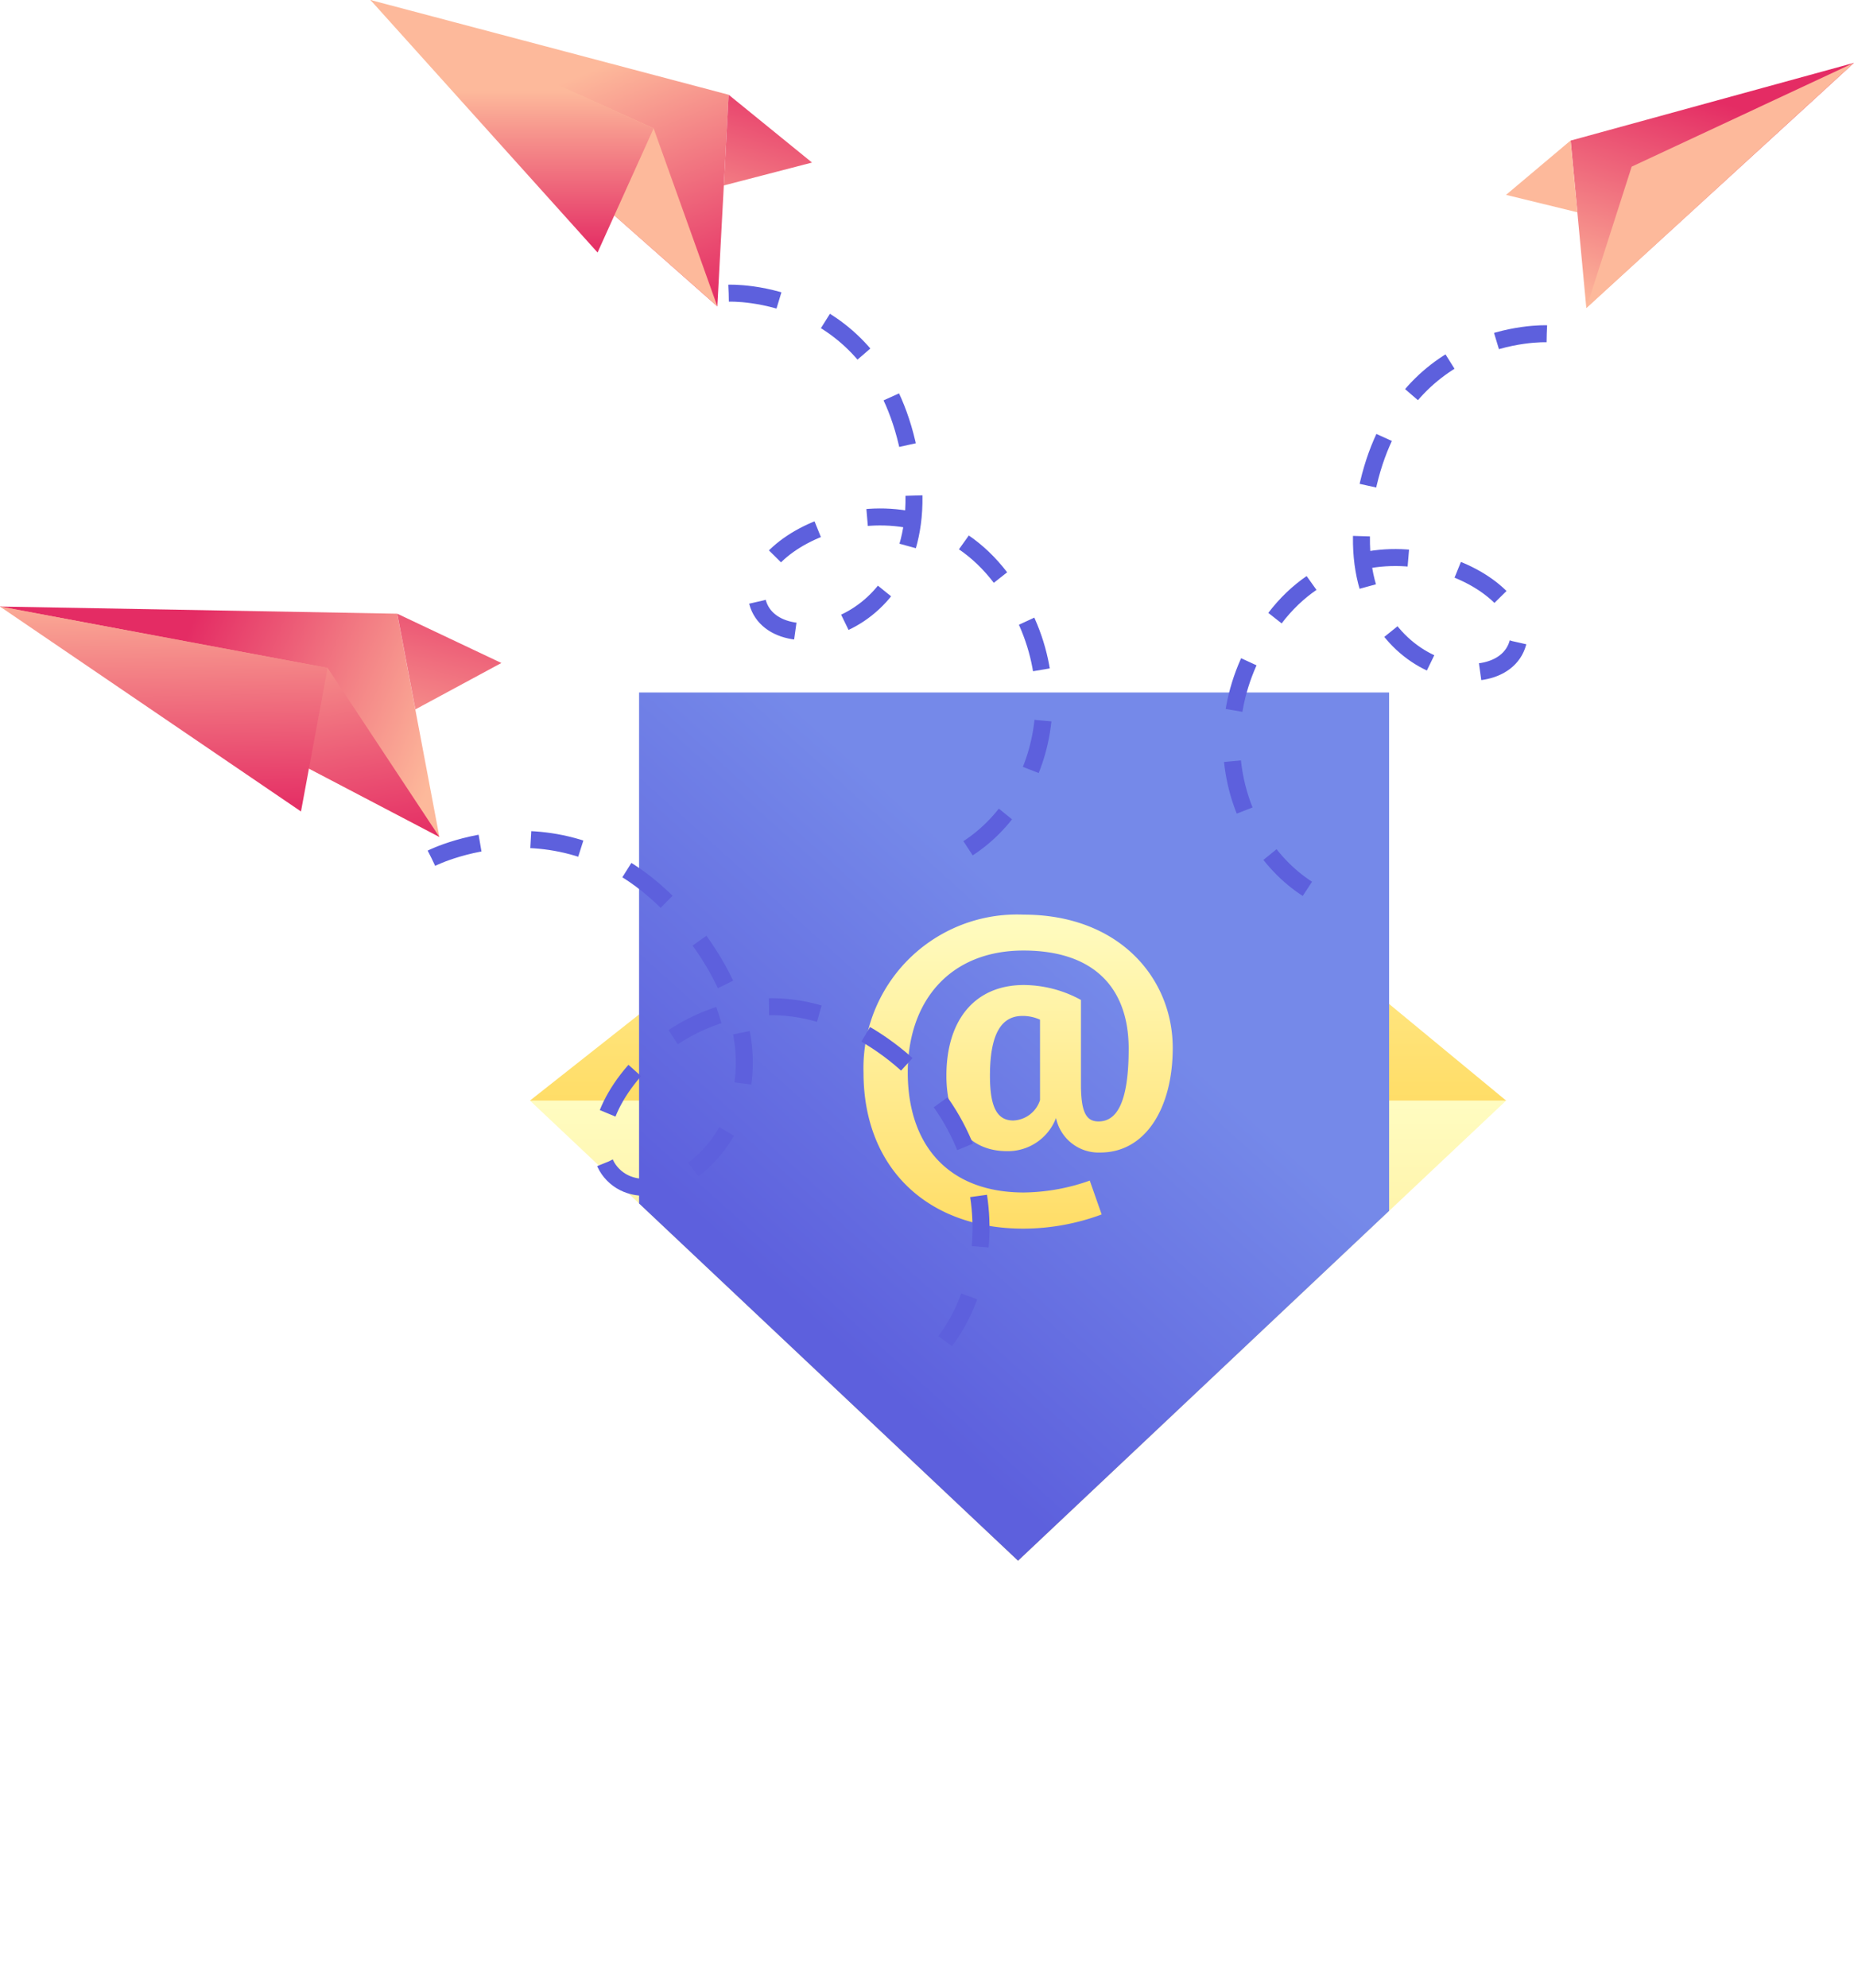 <svg xmlns="http://www.w3.org/2000/svg" xmlns:xlink="http://www.w3.org/1999/xlink" width="109.145" height="117" viewBox="0 0 109.145 117">
    <defs>
        <style>
            .cls-1{fill:#fff}.cls-2{fill:url(#linear-gradient)}.cls-3{fill:url(#linear-gradient-2)}.cls-4{fill:url(#linear-gradient-3)}.cls-5{fill:url(#linear-gradient-4)}.cls-6{fill:url(#linear-gradient-5)}.cls-7{fill:url(#linear-gradient-6)}.cls-8{fill:url(#linear-gradient-7)}.cls-9{fill:url(#linear-gradient-8)}.cls-10{fill:url(#linear-gradient-9)}.cls-11{fill:url(#linear-gradient-10)}.cls-12{fill:url(#linear-gradient-11)}.cls-13{fill:url(#linear-gradient-13)}.cls-14{fill:url(#linear-gradient-15)}.cls-15{fill:none;stroke:#5d60dd;stroke-miterlimit:10;stroke-dasharray:3}.cls-16{filter:url(#Path_7532)}.cls-17{filter:url(#Rectangle_1527)}
        </style>
        <filter id="Rectangle_1527" width="87.472" height="67.226" x="16.196" y="49.774" filterUnits="userSpaceOnUse">
            <feOffset/>
            <feGaussianBlur result="blur" stdDeviation="5"/>
            <feFlood flood-color="#7589e9" flood-opacity=".451"/>
            <feComposite in2="blur" operator="in"/>
            <feComposite in="SourceGraphic"/>
        </filter>
        <linearGradient id="linear-gradient" x1=".5" x2=".5" y2="1" gradientUnits="objectBoundingBox">
            <stop offset="0" stop-color="#fffcc1"/>
            <stop offset="1" stop-color="#ffdd67"/>
        </linearGradient>
        <linearGradient id="linear-gradient-2" x1="1.07" x2=".405" y1=".36" y2=".215" gradientUnits="objectBoundingBox">
            <stop offset="0" stop-color="#fdb99b"/>
            <stop offset="1" stop-color="#e42c64"/>
        </linearGradient>
        <linearGradient id="linear-gradient-3" x1=".659" x2="1" y1="-.102" y2="1" xlink:href="#linear-gradient-2"/>
        <linearGradient id="linear-gradient-4" x1=".892" x2=".927" y1="-.152" y2="1" xlink:href="#linear-gradient-2"/>
        <linearGradient id="linear-gradient-5" x1="-.061" x2=".624" y1="1.813" y2="-.661" xlink:href="#linear-gradient-2"/>
        <linearGradient id="linear-gradient-6" x1=".633" x2="1" y1=".222" y2=".975" xlink:href="#linear-gradient-2"/>
        <linearGradient id="linear-gradient-7" x1=".675" x2=".484" y1="1.432" y2="2.712" xlink:href="#linear-gradient-2"/>
        <linearGradient id="linear-gradient-8" x1=".5" x2=".5" y2="1" xlink:href="#linear-gradient-2"/>
        <linearGradient id="linear-gradient-9" x1="-1.101" x2="-.347" y1="1.825" y2="-.609" xlink:href="#linear-gradient-2"/>
        <linearGradient id="linear-gradient-10" x1=".064" x2=".398" y1="1" y2=".11" xlink:href="#linear-gradient-2"/>
        <linearGradient id="linear-gradient-11" x1="-9.005" x2="-9.2" y1="3.356" y2="4.608" xlink:href="#linear-gradient-2"/>
        <linearGradient id="linear-gradient-13" x1=".328" x2="1.06" y1="-7.9" y2="-10.31" xlink:href="#linear-gradient-2"/>
        <filter id="Path_7532" width="87.472" height="53.19" x="16.196" y="26.584" filterUnits="userSpaceOnUse">
            <feOffset/>
            <feGaussianBlur result="blur-2" stdDeviation="5"/>
            <feFlood flood-color="#7589e9" flood-opacity=".451"/>
            <feComposite in2="blur-2" operator="in"/>
            <feComposite in="SourceGraphic"/>
        </filter>
        <linearGradient id="linear-gradient-15" x1=".74" x2=".404" y1=".426" y2=".86" gradientUnits="objectBoundingBox">
            <stop offset="0" stop-color="#7589e9"/>
            <stop offset="1" stop-color="#5d60dd"/>
        </linearGradient>
    </defs>
    <g id="Group_963" data-name="Group 963" transform="translate(-10.004 -68.011)">
        <g id="Group_958" data-name="Group 958" transform="translate(41.2 132.785)">
            <g class="cls-17" transform="translate(-31.2 -64.77)">
                <path id="Rectangle_1527-2" d="M0 0h57.472v37.226H0z" class="cls-1" data-name="Rectangle 1527" transform="translate(31.2 64.77)"/>
            </g>
            <path id="Path_7519" d="M115.08 286.187l28.736 27.08 28.736-27.08z" class="cls-2" data-name="Path 7519" transform="translate(-115.08 -286.187)"/>
        </g>
        <g id="Group_959" data-name="Group 959" transform="translate(10.004 103.708)">
            <path id="Path_7520" d="M10 188.247l23.387.422 2.485 13.14z" class="cls-3" data-name="Path 7520" transform="translate(-10.004 -188.247)"/>
            <path id="Path_7521" d="M10 188.247l19.29 3.612 6.581 9.95z" class="cls-4" data-name="Path 7521" transform="translate(-10.004 -188.247)"/>
            <path id="Path_7522" d="M10 188.247l19.29 3.612-1.567 8.45z" class="cls-5" data-name="Path 7522" transform="translate(-10.004 -188.247)"/>
            <path id="Path_7523" d="M89.841 195.3l-1.065-5.632 6.129 2.9z" class="cls-6" data-name="Path 7523" transform="translate(-65.389 -189.245)"/>
        </g>
        <g id="Group_960" data-name="Group 960" transform="translate(31.812 68.011)">
            <path id="Path_7524" d="M83.458 68.011l21.09 5.577-.668 12.454z" class="cls-7" data-name="Path 7524" transform="translate(-83.458 -68.011)"/>
            <path id="Path_7525" d="M83.458 68.011l16.671 7.556 3.751 10.475z" class="cls-8" data-name="Path 7525" transform="translate(-83.458 -68.011)"/>
            <path id="Path_7526" d="M83.458 68.011l16.671 7.556-3.3 7.306z" class="cls-9" data-name="Path 7526" transform="translate(-83.458 -68.011)"/>
            <path id="Path_7527" d="M153.529 92.133l.286-5.338 4.907 3.99z" class="cls-10" data-name="Path 7527" transform="translate(-132.726 -81.218)"/>
        </g>
        <g id="Group_961" data-name="Group 961" transform="translate(98.672 71.71)">
            <path id="Path_7528" d="M338.128 80.471l-16.679 4.575.922 9.856z" class="cls-11" data-name="Path 7528" transform="translate(-317.652 -80.471)"/>
            <path id="Path_7529" d="M340.313 80.471l-13.087 6.109-2.67 8.32z" class="cls-12" data-name="Path 7529" transform="translate(-319.837 -80.471)"/>
            <path id="Path_7530" d="M346.638 80.471l-13.086 6.109 2.862 5.76z" class="cls-9" data-name="Path 7530" transform="translate(-326.162 -80.471)"/>
            <path id="Path_7531" d="M312.853 100.1l-.4-4.225-3.8 3.2z" class="cls-13" data-name="Path 7531" transform="translate(-308.661 -91.305)"/>
        </g>
        <g class="cls-16" transform="translate(10 68.01)">
            <path id="Path_7532-2" d="M115.08 231.268l29.381-23.19 28.091 23.19z" class="cls-2" data-name="Path 7532" transform="translate(-83.88 -166.49)"/>
        </g>
        <path id="Path_7533" d="M136.725 235.373V205.3h44.155v30.508L159.035 256.4z" class="cls-14" data-name="Path 7533" transform="translate(-89.099 -96.532)"/>
        <path id="Path_7534" d="M272.751 134.17s-8.889-.382-10.688 9.734 7.96 12.189 8.987 8.461c1-3.635-8.987-8.461-14.322-1.428-5.107 6.733-1.809 14.915 3.726 16.769" class="cls-15" data-name="Path 7534" transform="translate(-171.69 -46.515)"/>
        <path id="Path_7535" d="M154.494 126.124s8.889-.382 10.688 9.734-7.96 12.189-8.987 8.461c-1-3.635 8.987-8.461 14.322-1.428 5.107 6.733 1.809 14.915-3.726 16.769" class="cls-15" data-name="Path 7535" transform="translate(-101.592 -40.858)"/>
        <g id="Group_962" data-name="Group 962" transform="translate(60.834 121.844)">
            <path id="Path_7536" d="M194.019 254.352v4.959c0 1.673.319 2.191 1.036 2.191 1.056 0 1.773-1.076 1.773-4.282 0-3.545-2.012-5.776-6.194-5.776-4.322 0-6.811 2.967-6.811 7.17 0 4.282 2.39 7.07 6.831 7.07a11.951 11.951 0 0 0 3.884-.7l.7 1.992a13.348 13.348 0 0 1-4.6.836c-5.676 0-9.42-3.585-9.42-9.181a9.039 9.039 0 0 1 9.42-9.3c5.636 0 8.784 3.744 8.784 7.847 0 3.525-1.593 6.154-4.262 6.154a2.559 2.559 0 0 1-2.609-2.032 3.035 3.035 0 0 1-2.868 1.952c-2.43 0-3.585-1.872-3.585-4.441 0-3.326 1.713-5.338 4.561-5.338a7.074 7.074 0 0 1 3.36.879zm-2.41 5.9v-4.74a2.466 2.466 0 0 0-1.036-.219c-1.195 0-1.912.976-1.912 3.525 0 1.872.438 2.629 1.374 2.629a1.727 1.727 0 0 0 1.574-1.2z" class="cls-2" data-name="Path 7536" transform="translate(-181.213 -249.333)"/>
        </g>
        <path id="Path_7537" d="M95.567 235.514s9.239-4.677 16.007 5.181-2.579 16.746-5.46 13.289c-2.809-3.371 5.46-13.289 14.494-8.4 8.65 4.683 9.086 14.941 4.11 19.566" class="cls-15" data-name="Path 7537" transform="translate(-60.16 -116.994)"/>
    </g>
</svg>

